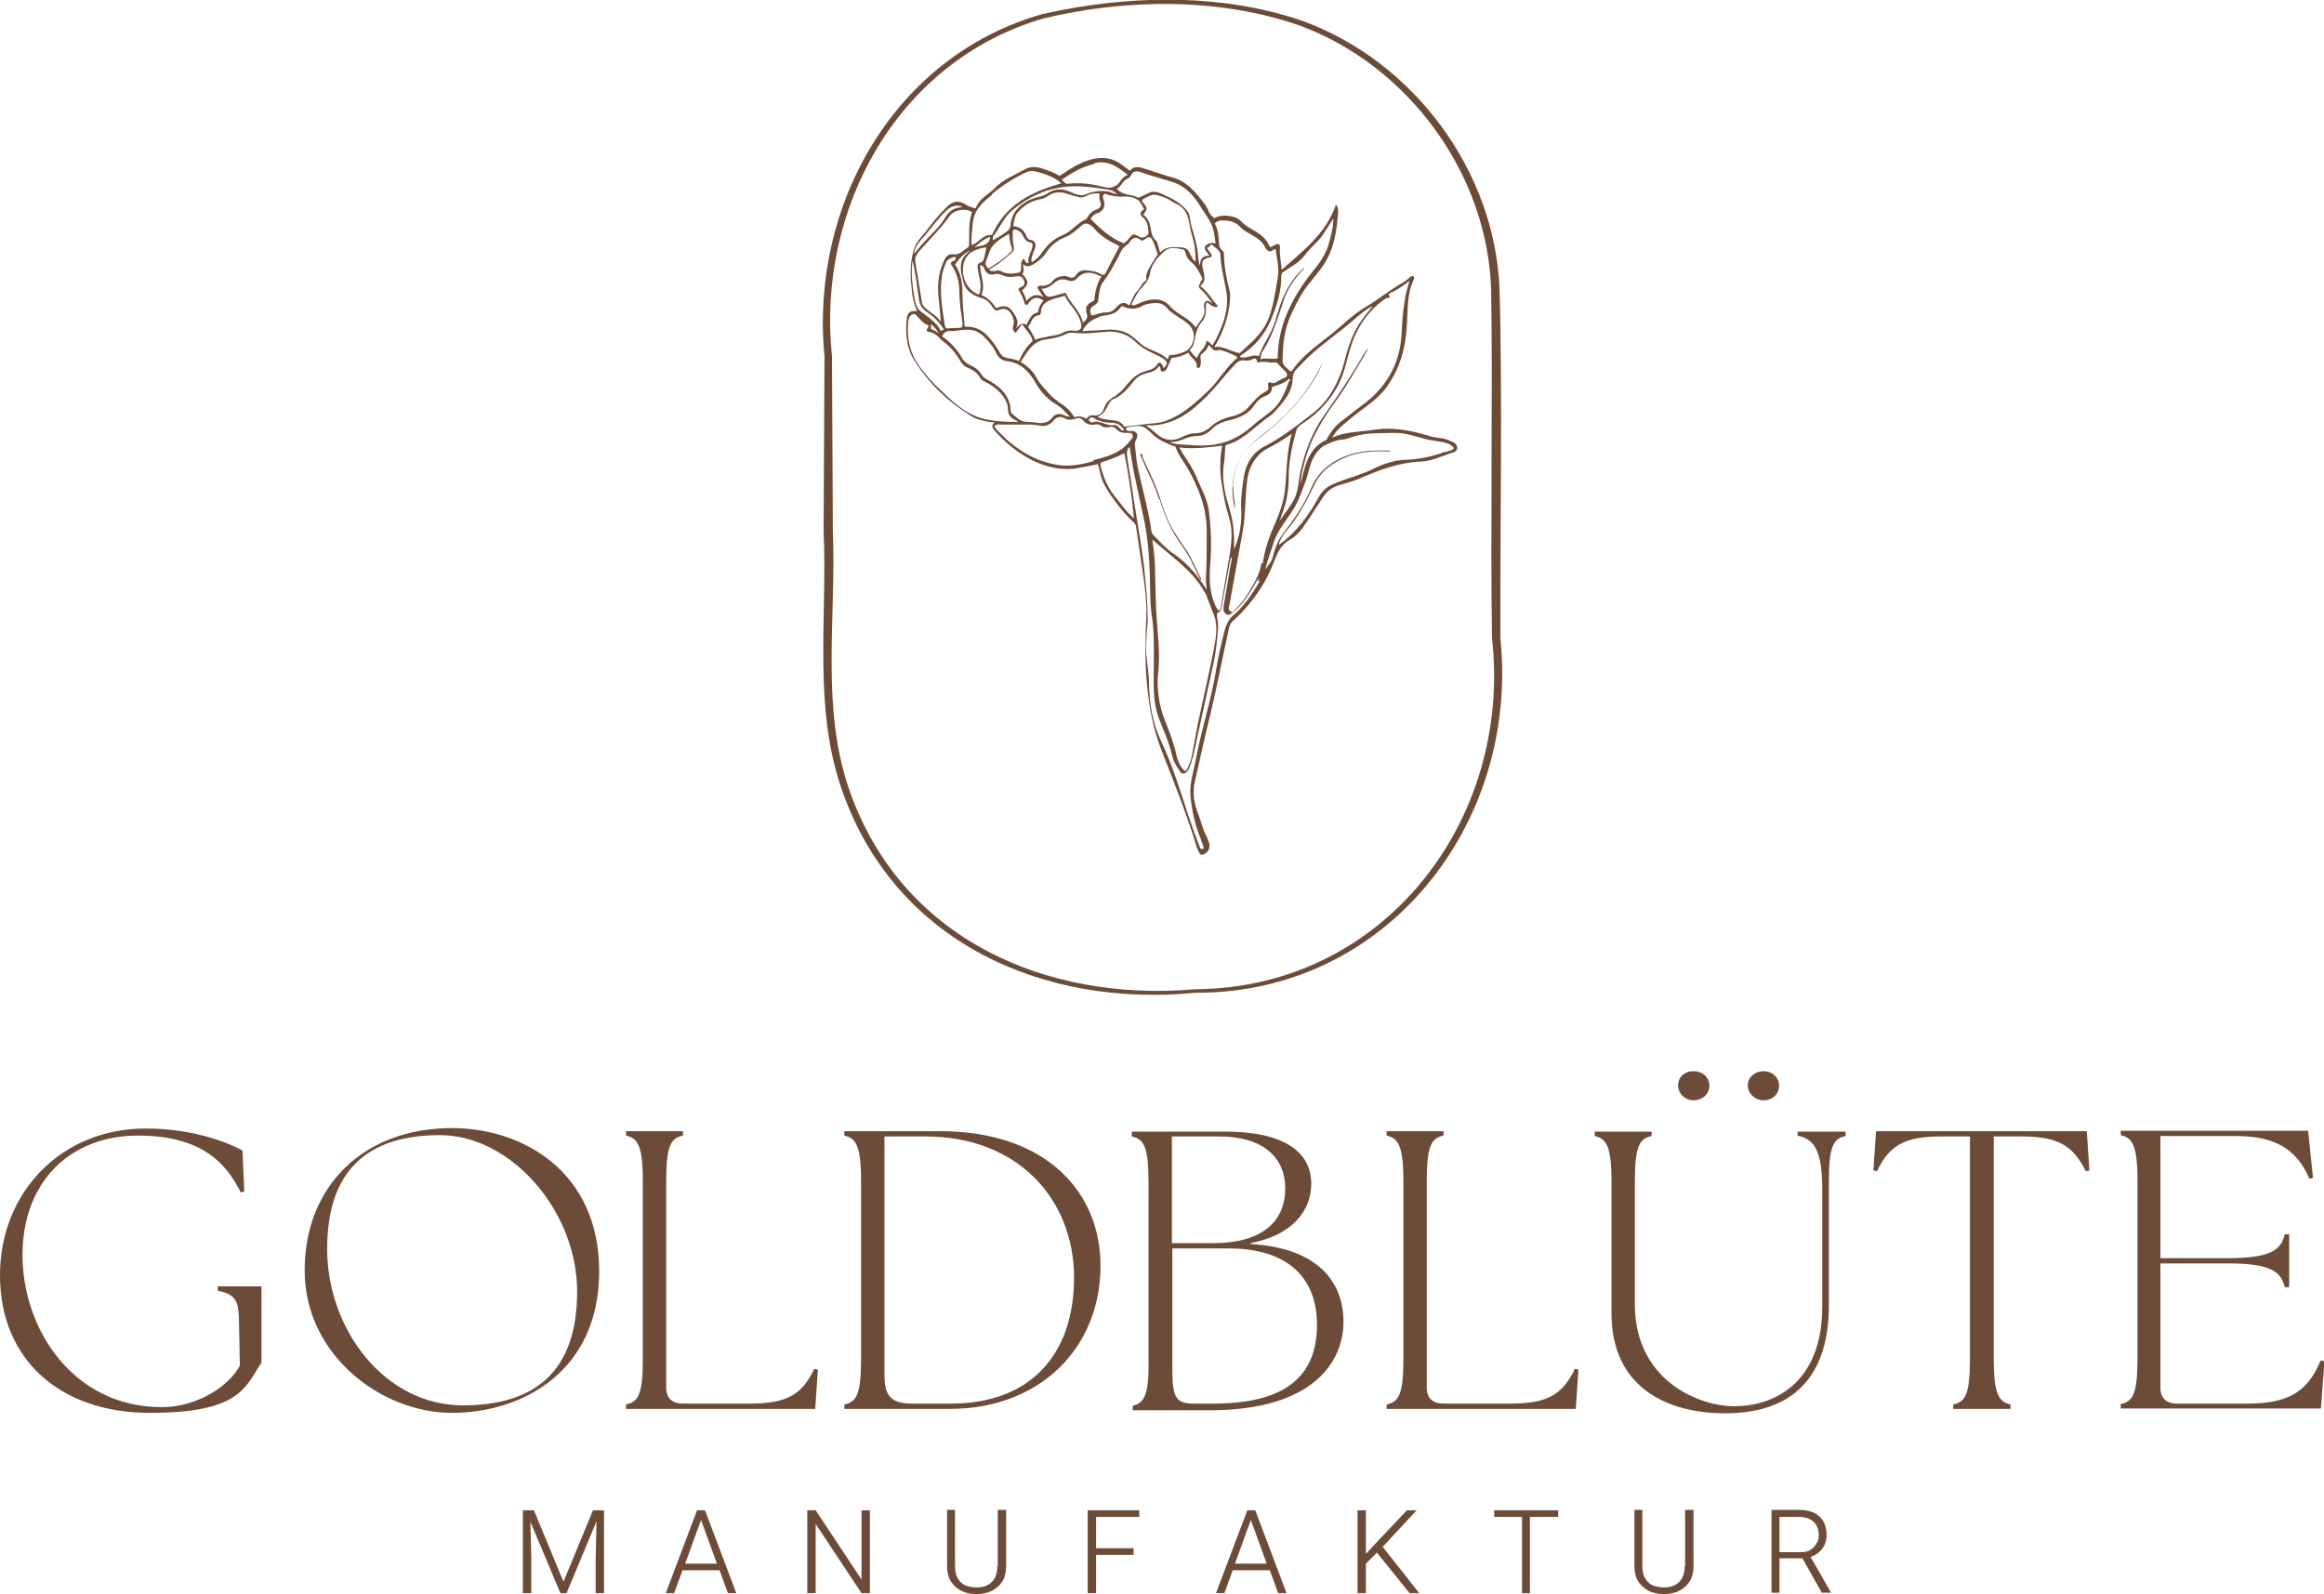 <?xml version="1.0" encoding="UTF-8"?>
<svg xmlns="http://www.w3.org/2000/svg" version="1.1" viewBox="0 0 527.1 361.6">
  <defs>
    <style>
      .cls-1 {
        fill: #6c4c38;
      }
    </style>
  </defs>
  <!-- Generator: Adobe Illustrator 28.7.1, SVG Export Plug-In . SVG Version: 1.2.0 Build 142)  -->
  <g>
    <g id="Layer_1">
      <g id="Layer_1-2" data-name="Layer_1">
        <g>
          <g>
            <g>
              <polygon class="cls-1" points="135.3 342.6 134.5 342.6 127.8 358.8 121.1 342.6 120.3 342.6 119.2 342.6 118.6 342.6 118.6 361.4 120.5 361.4 120.5 353.4 120.3 345.2 127.1 361.4 128.5 361.4 135.3 345.1 135.1 353.4 135.1 361.4 137 361.4 137 342.6 136.4 342.6 135.3 342.6"/>
              <path class="cls-1" d="M159.4,342.6h-1.3l-7.1,18.8h1.9l1.9-5.2h8.4l1.9,5.2h1.9l-7.1-18.8h-.4,0ZM155.4,354.7l3.6-9.9,3.6,9.9h-7.2,0Z"/>
              <polygon class="cls-1" points="195.4 358.3 185 342.6 183.1 342.6 183.1 361.4 185 361.4 185 345.7 195.4 361.4 197.3 361.4 197.3 342.6 195.4 342.6 195.4 358.3"/>
              <path class="cls-1" d="M226.2,355.3c0,1.1-.2,2-.6,2.7s-1,1.3-1.7,1.6c-.7.4-1.6.5-2.5.5s-1.8-.2-2.5-.5-1.3-.9-1.7-1.6-.6-1.6-.6-2.7v-12.8h-1.8v12.8c0,1.4.3,2.6.9,3.5s1.4,1.6,2.4,2.1,2.1.7,3.4.7,2.3-.2,3.4-.7c1-.5,1.8-1.2,2.4-2.1s.9-2.1.9-3.5v-12.8h-1.9v12.8h0,0Z"/>
              <polygon class="cls-1" points="248 342.6 246.7 342.6 246.7 361.4 248.6 361.4 248.6 352.7 257.1 352.7 257.1 351.2 248.6 351.2 248.6 344.1 258.4 344.1 258.4 342.6 248.6 342.6 248 342.6"/>
              <path class="cls-1" d="M284.2,342.6h-1.3l-7.1,18.8h1.9l1.9-5.2h8.4l1.9,5.2h1.9l-7.1-18.8h-.4,0ZM280.1,354.7l3.6-9.9,3.6,9.9h-7.2,0Z"/>
              <polygon class="cls-1" points="321.3 342.6 319.1 342.6 312.2 349.9 309.8 352.5 309.8 342.6 307.9 342.6 307.9 361.4 309.8 361.4 309.8 354.7 312.3 352.2 319.7 361.4 321.9 361.4 313.6 350.9 321.3 342.6"/>
              <polygon class="cls-1" points="345.2 342.6 338.9 342.6 338.9 344.1 345.2 344.1 345.2 361.4 347 361.4 347 344.1 353.4 344.1 353.4 342.6 347 342.6 345.2 342.6"/>
              <path class="cls-1" d="M382.1,355.3c0,1.1-.2,2-.6,2.7-.4.7-1,1.3-1.7,1.6-.7.4-1.6.5-2.5.5s-1.8-.2-2.5-.5-1.3-.9-1.7-1.6-.6-1.6-.6-2.7v-12.8h-1.8v12.8c0,1.4.3,2.6.9,3.5.6.9,1.4,1.6,2.4,2.1s2.1.7,3.4.7,2.3-.2,3.4-.7c1-.5,1.8-1.2,2.4-2.1s.9-2.1.9-3.5v-12.8h-1.9v12.8h0Z"/>
              <path class="cls-1" d="M410.6,353.2c.6-.2,1.2-.5,1.7-.9.7-.5,1.2-1.1,1.5-1.8s.5-1.5.5-2.4-.3-2.2-.8-3.1c-.5-.8-1.3-1.5-2.2-1.9-1-.4-2.1-.6-3.4-.6h-6.1v18.8h1.8v-7.8h5.2l4.4,7.8h2v-.2l-4.6-8h0ZM403.6,352.1v-8h4.3c1.5,0,2.7.4,3.4,1.1.8.7,1.2,1.7,1.2,3s-.2,1.3-.5,1.9c-.3.6-.8,1.1-1.4,1.5s-1.4.5-2.4.5h-4.6,0Z"/>
            </g>
            <g>
              <path class="cls-1" d="M49.4,292.8c4.2.8,4.7,2.6,4.8,6.6l.2,10.4c-2.4,4.5-9.5,9.4-17.7,9.4-20.1,0-31.7-17.7-31.6-34.8.2-16.9,11.3-26.8,26.2-26.8s20.2,6.7,23.3,12.9l.8-.2-.4-9.3c-2.4-1.4-10.6-5-21.8-5C14.1,255.9,0,270.3,0,289.3s13.5,31.2,34,31.2,21.6-5.8,25.3-11.4v-17.3h-9.9v1h0Z"/>
              <path class="cls-1" d="M102.5,255.9c-20.1,0-33.4,13.2-33.4,32.3s17.3,32.3,33.4,32.3,33.4-9.5,33.4-32.1-17.3-32.5-33.4-32.5h0ZM105,318.8c-17.8,0-30.8-17.3-30.8-35.5s9.6-25.8,25.6-25.8,31.1,17.1,31.1,35.5-9.9,25.8-25.9,25.8h0Z"/>
              <path class="cls-1" d="M170.1,318.4h-15.2c-2.5,0-3.8-1.3-3.8-3.6v-46.8c0-8.3,1.1-9.8,3.8-10.4v-1h-12.9v1c2.6.6,3.8,2.2,3.8,10.4v40.2c0,8.3-1.1,9.8-3.8,10.4v1h42.9l.6-8.9-.8-.2c-2.8,5.8-6.1,7.9-14.6,7.9h0Z"/>
              <path class="cls-1" d="M213.1,256.6h-21.6v1c2.6.6,3.8,2.2,3.8,10.4v40.2c0,8.3-1.1,9.8-3.8,10.4v1h23.9c20.8,0,34.3-14.2,34.2-32.6,0-16.1-11.8-30.4-36.5-30.4h0ZM215.7,318.4h-8.9c-5.2,0-6.2-2.3-6.2-6.6v-54h9.3c21.2,0,33.7,14.5,33.7,32s-9.9,28.6-27.9,28.6h0Z"/>
              <path class="cls-1" d="M283.6,282c9.6-1.8,13.8-7.4,13.8-13.5,0-7.3-6.4-11.9-19.9-11.8h-20.8v1.1c2.7.6,3.8,2.2,3.8,10.4v40.2c.1,8.3-1,9.8-3.6,10.5v1h18c22.6-.1,30-10.8,29.8-20.4-.1-8.6-5.7-16.4-21-17.3h0ZM265.7,257.8h10.8c9.9,0,15,4.7,15,11.8,0,6.8-4.4,12.4-16.4,12.4h-9.3s0-24.2,0-24.2h0ZM275.6,318.4h-4.8c-4.1,0-4.9-1.3-4.9-7.8v-27.4c0,0,12.7,0,12.7,0,14.3,0,20.1,7.4,20.1,17.3,0,10.4-5.6,17.8-23.1,17.9h0Z"/>
              <path class="cls-1" d="M342.6,318.4h-15.2c-2.5,0-3.8-1.3-3.8-3.6v-46.8c0-8.3,1.1-9.8,3.8-10.4v-1h-12.9v1c2.6.6,3.8,2.2,3.8,10.4v40.2c0,8.3-1.1,9.8-3.8,10.4v1h42.9l.6-8.9-.8-.2c-2.8,5.8-6.1,7.9-14.6,7.9h0Z"/>
              <path class="cls-1" d="M384.1,249.6c2,0,3.6-1.4,3.6-3.3s-1.5-3.3-3.6-3.3-3.5,1.4-3.5,3.2,1.5,3.4,3.5,3.4Z"/>
              <path class="cls-1" d="M400,249.6c2,0,3.5-1.4,3.5-3.3s-1.5-3.3-3.5-3.3-3.6,1.4-3.6,3.2,1.6,3.4,3.6,3.4Z"/>
              <path class="cls-1" d="M407.6,257.6c3.5.7,5.7,2.7,5.7,12.1v26.7c0,17.9-11.6,22.6-19.9,22.6s-22.6-6-22.6-23.1v-27.8c0-8.3,1.1-9.8,3.8-10.4v-1h-12.9v1c2.6.6,3.8,2.2,3.8,10.4v29.8c0,16.7,12.4,22.7,25.8,22.7s23.5-6.4,23.5-24.5v-28c0-8.3,1.1-9.8,3.8-10.4v-1h-10.9v1h0Z"/>
              <path class="cls-1" d="M425.5,256.6l-.6,8.9.8.2c2.8-5.8,6.1-7.9,14.6-7.9h6.5v50.4c0,8.3-1.1,9.8-3.8,10.4v1h13v-1c-2.6-.6-3.8-2.2-3.8-10.4v-50.4h6.3c8.5,0,11.7,2.2,14.6,7.9l.8-.2-.6-8.9h-48,0Z"/>
              <path class="cls-1" d="M526.3,308.7c-3.1,7.6-8.1,9.7-16.7,9.7h-15.8c-2.5,0-3.8-1.3-3.8-3.6v-28.2h15.5c9.9,0,11.9,2.1,12.7,5.4h1v-12h-1c-.8,3.3-2.8,5.4-12.7,5.4h-15.5v-27.7h17.1c8.5,0,13.7,2.7,16.7,9.7l.8-.2-1.1-10.7h-42.5v1c2.6.6,3.8,2.2,3.8,10.4v40.2c0,8.3-1.1,9.8-3.8,10.4v1h45.4l.8-10.7-.8-.2h0Z"/>
            </g>
          </g>
          <g>
            <path class="cls-1" d="M329.5,100.3c-.2-.1-.4-.2-.6-.3-1.4-.7-2.9-.6-4.4-1-4.2-1.3-8.4-2.2-12.9-1.5-3.2.5-6.5.4-9.5,1.8,1.2-2.1,3.1-3.4,4.9-4.9,2.6-2.1,5.5-3.8,7.5-6.6,3.1-4.3,4.3-9,4.6-14.1.2-3.5,0-7.1,1.6-10.4.1-.3,0-.5-.1-.6-.2-.2-.4,0-.6,0-.6.5-1.1,1-1.8,1.4-2.9,1.6-5.5,3.8-8.4,5.5-3.1,1.8-5.7,4.6-8.6,6.8-2.9,2.3-6,4.5-8.1,7.6-.1.2-.3.3-.5.2-.7-.7-1.7-1.3-1.7-2.3,0-3.7.4-7.3,2-10.7,1.1-2.3,2.2-4.6,3.8-6.6,1.2-1.5,2.4-2.9,3.5-4.5,2.4-3.6,3-7.8,3.3-12,0-.5,0-1.1-.5-1.7-2.2,6.5-7.3,10.4-12.3,14.8-.2-2-.5-3.5-.4-5.1,0-.7-.3-.8-.8-.7-.5.2-.9.5-1.4.7-.1-.2-.2-.3-.3-.5-.6-1.3-1.6-2.2-2.7-2.9-1.3-.8-2.6-1.4-3.6-2.5-.4-.4-.9-.7-1.4-.9-1.6-.5-3.2-.6-4.7.2-.5-.4-1-.9-1.2-1.4-.5-1.4-1.4-2.4-2.3-3.5-1.5-1.8-3.2-3.5-5.5-4.2-2.3-.6-4.4-1.4-6.7-2.1-1.2-.4-2.4-.8-3.4.4-.2-.1-.4-.2-.5-.3-.8-.6-1.6-1.3-2.6-1.8-2.9-1.4-5.7-.7-8.4.6-1.6.7-3,1.8-4.5,2.7-1.2-.8-2.6-1.2-4-1.7-1.3-.4-2.6-.5-3.8.2-2.4,1.3-5,2.3-7,4.4-1.4,1.4-3.3,2.2-4.1,4.2,0,.2-.3.3-.5.2-.6-.2-1.2-.4-1.7-.7-1.7-1.1-3-1-4.4.4-1.8,1.7-3.3,3.6-4.8,5.6-1,1.2-2.1,2.3-2.6,3.8-1.2,3.4-.9,6.9-.5,10.4.2,1.3.5,2.6,1.1,3.9-1.3-.2-2.1.2-2.3,1.4-.4,3.4-.2,6.8,1.7,9.8,3.2,5.1,7.5,9.2,12.6,12.4.9.6,1.8,1,2.9,1.2.8.2,1.7.4,2.7.4-.9.7-.5,1.3,0,1.9,2.5,2.8,5.3,5.1,8.7,6.8,3,1.4,6.1,2.2,9.4,1.8,1.8-.3,3.5-.6,5.3-1,0,.2.1.4.2.6.3,1.4.6,2.8,1.3,4.1,1.8,3.2,4.1,6.1,6.7,8.6.3.3.5.6.5,1.1.5,3.6,1.1,7.3,1.6,10.9.4,2.9.8,5.9.7,8.9-.2,5.4-.4,10.9.2,16.3.5,4.9,1.4,9.7,3.2,14.3,2.6,6.6,5.2,13.2,7.4,20,.4,1.3.7,2.7,1.5,3.8,1.5,0,2.4-1.4,1.9-2.8-.3-.9-.7-1.7-1.1-2.5-.6-1.6-1-3.2-1.6-4.7-.8-2.2-1-4.4-.5-6.6,1.2-5.2,2.3-10.4,3.6-15.6,1.5-6.3,2.7-12.6,4.1-19,.1-.7.4-1.4,1-1.9,2.8-2.5,5.1-5.4,7-8.6,1.2-2,2-4.2,2.9-6.3.6-1.4,1.4-2.5,2.7-3.3,1.3-.7,2.3-1.7,3.2-2.9,1.5-2.2,2.9-4.3,4.3-6.5.9-1.5,2.1-2.6,3.8-3.1,1.5-.5,3-.8,4.4-1.4,4.6-2,9.2-3.8,14.4-4,2.3-.1,4.5-1.2,6.7-1.9.6-.2,1.3-.3,1.4-1.1.1-.8-.5-1.1-1-1.5h0s0,0,0,0ZM314.8,67.7c.4-.2.5-.5.1-1,1.7-.8,3.2-1.7,4.8-3-.5,1.6-.9,3-1.1,4.5-.4,2.5-.6,4.9-.7,7.4-.3,6.4-3,11.6-8,15.6-2.1,1.6-4.2,3.2-6.2,4.8-1.1.9-1.9,2.1-2.6,3.3-.1.2-.2.5-.5.6-2.9,1.4-4.1,4-4.9,7-.2,1-.5,2-.8,3,.2-1.7.5-3.4,1-5.1,1.3-5.3,4.2-9.9,7.4-14.3,2.5-3.5,4.6-7.3,6.8-11,0,0,0-.1.1-.5-.4.7-.7,1.1-1,1.5-2.7,4.8-5.8,9.3-9,13.9-2.7,3.9-4.3,8.2-5.3,12.8-.4,1.9-.4,3.9-1.2,5.7-.9,1.9-2.3,3.5-3.5,5.3.3-.8.6-1.7.9-2.5.9-2.5,1.2-5.1,1.2-7.8,0-3.5.8-6.8,1.7-10.2.3-1,1.2-1.5,2-2,3.2-2.2,5.8-5,7.6-8.5,1.3-2.5,1.8-5.3,2.6-8,1.5-4.9,4.1-8.9,8.4-11.7,0,0,0,0,0,0ZM293.3,85.3c0-1,.9-1.7,1.5-2.3,3.4-3.8,7.7-6.6,11.6-9.9,1.4-1.2,2.8-2.5,4.4-3.4.1,0,.3-.1.6-.3-.9,1.1-1.7,2-2.4,3-1.9,2.6-3,5.5-3.8,8.6-1,4.1-2.6,7.9-5.5,11-1.4,1.5-3.1,2.6-4.6,3.8-2.6,2-5.3,3.9-8.2,5.4-2.9,1.5-4.3,4-4.8,7-.3,2.2-.7,4.5-.6,6.8.2,3.3-.2,6.5-1.6,9.6,0-.8,0-1.4,0-2,0-.7,0-1.3-.1-2-.1-2.6-.9-5-1.6-7.5-.7-2.6-1-5.3-.6-8,.2-1.2.2-2.4.3-3.6,0-.3,0-.5.3-.6,3.4-.9,5.7-3.4,8.3-5.4.8-.7,1.8-1.2,2.5-2,2.1-2.3,4.3-4.6,4.2-8.1h0ZM262.4,141c-.3-3.5-.3-7-.4-10.5,0-2.6-.2-5.2-.6-7.8,0,0,0-.2,0-.3,4.1,3.8,9,6.8,11.8,11.9.1.2.3.4.4.7.6,1.5,1.1,3,1.7,4.4,1,2.6.5,5.3,0,7.9-1.1,5.6-2.4,11.2-3.6,16.8-.5,2.5-.9,5-1.4,7.5-.2,1-.6,1.9-1,2.8-.1.3-.3.4-.6.5-1-.9-1.5-2.1-1.8-3.3-.6-2.8-1.6-5.5-2.7-8.2-1.4-3.6-1.9-7.3-1.5-11.1.4-3.7,0-7.4-.3-11.2h0ZM256.5,97.8c-.2,0-.5,0-.7-.1-.2,0-.4,0-.4-.4,0-.2.2-.4.4-.4,1-.1,2-.4,3-.2.9.1,1.6.9,2.3,1.5,1.4,1.5,3.3,2.3,5.1,3,.2,0,.5.1.5.4.6,1.7,1.8,3.1,2.7,4.7,2.5,4.4,4.3,9,4.3,14.2,0,3.7,0,7.3-.2,10.9,0,.7.1,1.4.2,2.4-1.3-2-2.5-3.7-4-5.2-1.1-1.1-2.2-2.1-3.4-2.9-1.8-1.2-3.2-2.8-4.7-4.3-.5-.5-.5-1.3-.6-1.9-.7-4.7-2.1-9.2-3-13.8-.3-1.6-.4-3.2-.6-4.8,0-.3,0-.6.2-1,.7-1.2.4-1.9-.9-2.2h0ZM274.5,57.3c-.2-.3-.5-.6-.8-1.1.7,0,.8-1,1.3-.6.7.7,1.8,1.2,1.8,2.2.1,2.9.9,5.7,1.4,8.6.4,3-.3,6-1.6,8.8-.5,1.1-.9,2.1-1.6,3.1-.5-.2-.6-.9-1.4-.9-.1,1.6-1.7,2.3-2.1,3.8-.8-.4-1.1-1.2-1.7-1.8,1.3-1,1-2.6,1.5-3.9.3-.9.6-1.7,1.2-2.4.9-1,1.1-2.2,1-3.5,0-.3,0-.7.3-1,.6.4,1.1,1,2.1,1.1,0,0,.1-.1.3-.3-1.4-1.5-2.2-3.3-4-4.5,1.5-1.2.9-2.6.6-4-.4-1.8,0-2.2,1.9-2.6.3-.5,0-.7-.3-1.1h0ZM229.6,70.6c-.9-1.4-2.2-1.3-3.7-.7-.8-1.3-1.8-2.3-3.3-3,1-2.3-.3-4.4-.3-6.7.7,0,.9.5,1,.9.5,1,1.2,1.4,2.3,1.1.6-.2,1.1,0,1.7.2,1,.5,2,.5,3.1.3.9-.2,1.6.1,1.9,1.1.3.9-.4,1.2-.9,1.4-.3.2-.5.4-.3.7.6.9,1,1.9,1.3,2.9,0,.2.2.3.6.4.8-1.4,1.9-2.3,3.7-1-.7.7-1.1,1.5-1.2,2.4,0,.1-.1.3-.2.3-1.4.3-1.8,1.5-2.4,2.6,0,0,0,.1-.1.2-.6-.5-1.4-.3-2.4.8.9-1.5,0-2.7-.7-3.8h0,0ZM230,56c-.4-1.1-.3-2.3-.3-3.4,0-.5.3-.6.8-.5.8.3,1.3.8,1.6,1.5s.8,1.3,1.6,1.4c.4,0,.5.3.5.7-.1,1.4-1.3,2.5-.9,4-.8,0-.7-.6-1.1-1-1.1.8-.2,2.2-.9,3.1-1.4.3-2.9.5-4.3-.3-.6-.3-1.2,0-1.8,0-.3,0-.5,0-.8-.2.1-.4.5-.5.8-.7,1.6-.9,2.9-2.1,4.3-3.3.4-.4.6-.9.4-1.5h0,0ZM249.7,46c.1.7-.3,1.3-.9,1.5-1,.3-1.7,1-2.2,1.8,0,.1-.1.3-.3.4-2,.9-3.3,2.9-5.4,3.7-2,.8-3.5,2.3-4.7,4.1-.6.8-1.3,1.5-2.2,2-.2-.6,0-1.1.1-1.5.2-.6.5-1.2.7-1.8.2-.9,0-1.6-1.1-1.8-.4,0-.6-.3-.8-.6-.5-1.4-1.4-2.4-3.1-2.5.2-1.2.3-2.2,1-3.1,1.4-1.6,3-2.6,5.1-3,.7-.1,1.3-.4,1.9-.8,1.4-1,2.9-.9,4.4-.4.8.3,1.6.5,2.4.7.7.2,1.3,0,1.9-.3.9-.5,1.9-.6,2.9-.5-.2.8,0,1.4.2,2.1h0ZM260,63.2c0,.1,0,.4-.1.4-1,.7-1.3,1.8-2.1,2.6-.8.8-1,2-1.7,3.1-1.6-1.4-2.4,0-3.4.9-.6.6-1.4.7-2.2.7-1,0-2,.5-2.9.7-.6-1.2-.4-1.8.7-2.4.5-.3.8-.7.8-1.3.2-1.4.3-3,1.2-4.1.9-1.2,1.7-2.5,2.4-3.8.3-.6.7-1.2,1-1.8.4-1.1,1-2.1,2.1-2.8,0,0,.1,0,.2-.2.7-1.1,1.5-1.8,2.8-.7.2.2.6,0,.8-.2,1-.8,1.4-.7,1.9.4.5,1,.7,2,1.1,3-.7,1.1-1.5,2.2-2.1,3.4-.4.7-.6,1.4-.5,2.2h0ZM250.9,61.8c-.3.5-.7.7-1.2.4-1.1-.7-2.3-.8-3.5-.9-.8,0-1.5.2-2,.9-.5.8-1.1,1-1.9.6-1-.5-2.8,0-3.5.9-.7.8-1.5,1.2-2.6,1.1-.3,0-.6,0-.8.2-.2.3,0,.6.2.8.3.5.6.9,1.1,1.6-1.6-.9-2.8-.4-3.9.9-.2-1-.6-1.7-1-2.4,1.6-1.4,1.6-2.1.1-3.7.4-.7.3-1.4.1-2.3.8.8,1.6.5,2.3.1,1.2-.7,2.2-1.5,3-2.7,1-1.6,2.5-2.8,4.3-3.5,1.5-.6,2.6-1.7,3.8-2.7.6-.5,1.2-.5,1.8-.1.2.2.5.3.7.5,1.4,1.8,3.3,3,5.4,4,.2.1.4.3.6.4-1.1,2-2.1,4-3.1,6h0ZM233.6,73.6c.4-1,.8-1.9,2-2.1.3,0,.5-.4.5-.7.1-2.1,1.7-2.6,3.2-3.1.7-.2,1.4-.4,2.2-.6,1.1,2.2,3.2,3.8,3.7,6.3.3,1.2-.4,1.8-1.6,1.6-.8-.1-1.6,0-2.4.4-1,.6-2.2.7-3.3.9-1,.3-2.1.3-3.1.8-.4-1-.9-1.9-1.5-2.7-.2-.3.1-.6.2-.9h0ZM242,66.8c-.1-.3-.4-.4-.8-.3-1,.3-1.9.6-2.9.8-1.2.2-1.4-.9-2.1-1.8,1.7,0,2.5-1.1,3.6-1.8.6-.4,1.6-.4,2.4-.1.8.3,1.5.2,2.1-.5,1.1-1.2,2.4-1.5,4-1,.5.2.9.4,1.5.6-1,1.6-1.4,3.4-1.6,5.2,0,.2-.1.4-.4.5-1.4.5-1.7,1.6-1.3,2.8.3,1-.2,1.4-.9,2-.5-2.6-2.7-4.2-3.8-6.5h0ZM249.2,71.9c.7-.3,1.5-.3,2.3-.5,1-.2,2-.7,2.6-1.6.2-.4.5-.4.8-.2,1.4.6,2.8.6,4.2-.2.6-.4,1.4-.5,2.2-.6,1.3-.2,2.5,0,3.4,1.1,1.4,1.6,3.4,2.3,4.9,3.7,2,1.8,1.3,5.4-1.2,6.3-.9.3-1.8.7-2.8.6-.6,0-.5.7-.8,1-1.6-1.7-4-1.9-5.8-3.3-1.1-.9-2-1.9-3.3-2.6-2-1-4.1-.9-6.2-.7-1.3.1-2.6.1-4,.2.9-1.8,2.3-2.7,3.9-3.2h0ZM272.3,64.2c-.5.5-.5,1,0,1.4,1.1.9,1.8,2.1,2.7,3.2h-.1c-.4-.3-.8-.7-1.3-.5-.5.3-.6.9-.5,1.4.5,2-1,3.1-1.9,4.6-1.5-2.2-4.1-2.9-5.7-4.7-1.7-2-3.7-1.9-5.9-1.3-.6.2-1.2.5-1.9.8-.3.1-.6.3-1.1,0,.5-.9.8-1.7,1.4-2.6.9-1.5,2.5-2.4,2.8-4.4.3-2.1,1.8-3.8,3.4-5.2,1.2-1,2.7-.6,4.1-.3.3,0,.5.4.6.8.2,1,.9,1.8,1.7,2.4.9.9,1.4,2,2,3.1.2.4,0,.8-.4,1.1h0ZM270,57.9c-.5-1.4-.9-1.7-2.4-1.8-1.6-.1-3.2-.2-4.5,1.2-.2-.7-.3-1.2-.5-1.8-.1-.4-.2-.8-.5-1-.7-.7-1-1.6-1.1-2.6-.2-1.3-.6-2.4-1.7-3.2,1-1.4,1-1.4,0-2.7-.5-.5-.3-.7.3-1,1-.5,1.8-1.1,3-.7,1,.3,2,.6,2.9,1.2.5.3.9.6,1.4.8,2,.9,2.6,2.7,2.9,4.6.2,1.2.5,2.3.8,3.4.5,1.6.5,3.3.6,5-.7-.3-.9-.9-1.1-1.5h0,0ZM259.4,47.3c.1.2,0,.3-.2.4-.8.5-.6,1.1,0,1.6,1.1.9,1.2,2.2,1.3,3.5,0,.7-1.3,1.3-1.9,1-1.6-.9-1.6-.9-2.7.5-.3.4-.8.7-1,.9-3.1-1.2-5.3-3.3-7.5-5.5.2-.6.7-1.1,1.4-1.3,1.5-.5,2-1.6,1.5-3.1-.1-.3-.3-.7,0-1.1.3-.4.7-.2,1,0,1.3.3,2.5.5,3.8.4,1-.1,2.1.2,2.9.7.7.4,1,1.4,1.5,2.1h0ZM252,43.6c-2-.5-4-.3-5.8.5-.7.3-1.3.2-2,0-.4-.1-.7-.3-1.1-.4-1.8-.9-3.6-1.1-5.4.1-1.3.9-2.9.9-4.3,1.6-2.3,1.2-4,2.9-4.2,5.7,0,.9-.8,1.4-1.4,1.8-.8.6-1.7,1.1-2.6,1.6-.1-.3,0-.6,0-.8,1.6-2,2.5-4.5,4.5-6.1,3.4-2.8,7.2-4.7,11.7-5.2,3.3-.4,6.5.1,9.8.6.8.1,1.5.4,2.2,1-.4,0-.9-.2-1.4-.3h0ZM228.9,53c0,1.1.2,2.2.6,3.2.1.3,0,.5-.1.8-1.5,1.6-3.4,2.8-5.2,3.9-1.3-1-.3-2.1,0-3.1.6-2.5,2.7-3.7,4.8-4.8h0ZM223.1,55.6c-.7.3-1.6.2-2.3.6,1.2-.8,2.2-2,3.8-2.5-.1,1.1-.7,1.6-1.5,1.9h0ZM223.8,56c-.4,1-.3,2.1-.8,3,0,.2-.3.4-.4.5-1.1.2-.9.9-.8,1.7.2,1.6.9,3.1.5,4.7,0,.3,0,.7-.4.9-2.4-1-3.9-3.6-3.4-6.7.5-2.7,2.7-3.7,5.3-4h0ZM218.5,58.4c-1,1.7-.5,3.5-.1,5.2.5,2.3,2.1,3.4,4.2,4,1.2.3,2,1.2,2.6,2.2.4.6.7.8,1.4.5,1.3-.6,2.3,0,2.9,1.2.4.8.6,1.6.3,2.4-.2.6-.1,1.2.6,1.6.2-.4.5-.7.7-1,.2-.3.4-.6.8-.9.7,1.3,2,2.1,2.3,3.8-1.4,1.2-2.3,2.7-3.1,4.5-1-.5-2.1-.5-3.1-.8-.6-.2-.9-.6-1.2-1-.8-1.5-1.7-2.7-2.8-3.9-1.4-1.5-3.1-2.2-5.2-2.1-.2-2.5-.5-4.9-.5-7.3,0-2.5-.3-4.8-1.7-6.8,1-1.3,1.9-2.5,3.5-3.2-.6.6-1.2.9-1.5,1.5h0ZM216,59.3c-.3.2-.5.5-.2.8,1.3,1.9,1.8,4,1.8,6.3,0,2.3.4,4.6.7,6.9.1.9-.2,1.1-1,1.1-.7,0-1.5,0-2.2.1-.5.1-.7-.3-.8-.6-.6-3.9-1.3-7.8-.6-11.7.2-.9.5-1.7.8-2.5.3-.9,1.1-1.1,1.8-1.4.2,0,.4,0,.5.2,0,.5-.4.6-.8.8h0s0,0,0,0ZM215.7,75.1c1.4,0,2.7-.4,4-.3,1.4,0,2.6.7,3.6,1.7,1.1,1.1,2.1,2.3,2.7,3.7.5,1,1.3,1.6,2.3,1.7,3.4.4,5.3,2.6,6.8,5.3,1.1,1.9,2.6,3.4,4.4,4.5,1.2.7,2.1,1.7,3.2,2.9-.7-.2-1.2-.3-1.6-.5-1-.4-1.9-.1-2.4.6-.9,1.2-2.1,1.4-3.4,1.2-.8-.1-1.6-.2-2.4-.2-1.5,0-2.4-1.1-3.4-1.9-.4-.3-.3-1.2-.4-1.9-.7-2.9-2.8-4.5-5.2-5.8-.5-.3-.9-.5-1.2-1-.6-1.1-1.6-1.8-2.7-2.3-.7-.3-1.3-.8-1.7-1.4-1.1-2-2.6-3.7-4.6-5.1.3-1,1.2-1.3,2-1.2h0s0,0,0,0ZM239.8,90.9c-.9-.5-1.6-1.3-2.3-2.1-.9-1-1.8-1.9-2.4-3.1-.8-1.5-2-2.6-3.6-3.6,1.5-2.2,2.6-4.7,5.7-5.1,1.7-.2,3.3-.6,4.8-1.3.5-.3,1.1-.2,1.7-.2,2.2.3,4.5,0,6.7-.2,2.7-.3,5.1.3,7.1,2.2,1.5,1.5,3.4,2.4,5.4,3.3.4.2.7.4,1,.6,1,.7,1,1.2,0,2.1-.1-.3-.2-.6-.4-.9-.3-.4-.7-.5-1,0-.6,1.1-1.7,1.3-2.7,1.6-1.9.5-3.2,1.8-4.4,3.3-.8,1-1.7,1.9-2.9,2.6-1,.6-1.7,1.4-2.1,2.5-.4,1.3-1.3,1.8-2.6,1.6-.7-.1-1,.5-1.5.8-.7-.5-1.5-.7-2.4-.4-.2,0-.3,0-.4-.2-.9-1.5-2.2-2.5-3.6-3.3h0ZM248.2,94.9c1.2.7,2.5,1,3.9,1,1.2,0,2.2.5,2.9,1.7-.4.1-.7,0-.9-.3-.4-.4-.9-1-1.3-.9-1.8.4-3.2-1.2-5-.6-.4.1-.6-.2-.9-.5.3-.6.6-.8,1.3-.4h0ZM254.9,96.6c-1.4-2-4-.8-6-2.1,1.5-.5,2-1.8,2.6-2.9.2-.4.5-.8.9-1,2.1-.8,3.5-2.6,4.8-4.2.8-1,1.8-1.5,3.1-1.8,1-.2,2-.6,2.6-1.6.1.1.1.2.2.2.2.4,0,1.1.6,1.1.6,0,.9-.6,1.1-1,.3-.7.6-1.4.9-2.1,1.3-.1,2.6-.5,3.9-1.2.4,1.3,2.1,1.7,1.8,3.3.4.3.7.2.8-.2.2-.5.2-1.1.1-1.7-.1-.6,0-1,.5-1.3.6-.5,1.1-1,1.3-1.9.2.3.4.4.6.6.4.6.9.9,1.7.6.5-.2,4.1,1.3,4.3,1.7-2.6,2.1-4.2,5.2-6.6,7.5-2.9,2.7-5.7,5.4-9.5,6.8-1.7.7-3.6.6-5.4.9-1.4.2-2.8.3-4.3.5h0s0,0,0,0ZM275.9,137.9c-1.6-3.2-1.7-6.5-1.4-9.9.3-4,.2-7.9-.3-11.9-.3-2.9-1.8-5.3-2.9-8-.8-2-2.1-3.7-3.2-5.5-.2-.3-.4-.7-.6-1.1,3.3.4,6.5,0,9.7-.4-.2,1.2-.4,2.4-.4,3.6-.2,3.2.5,6.4,1.1,9.5.4,2,1.3,4,1.4,6.1.2,3.5-.7,6.8-1.2,10.2-.4,2.4-.8,4.7-1.2,7.1,0,.3-.1.6-.4.9-.4,0-.4-.4-.5-.6h0ZM292.4,86.4c-.9,2.4-1.8,4.8-3.7,6.5-1.4,1.3-3.1,2.3-4.5,3.6-1.6,1.4-3.3,2.6-5.3,3.4-3.1,1.3-6.4,1.3-9.7,1-1.2-.1-2.5,0-3.9-.6,1.3,0,2.3-.3,3.2-.7,1-.4,1.9-.7,3-.7,1.3,0,2.4-.6,3.3-1.5,1.1-1.2,2.7-1.8,4.2-2.1,2.3-.6,4.2-1.4,5.5-3.4.7-1,1.6-1.8,2.8-2.2.9-.4,1.2-1.1,1.2-1.9,1.4-.5,2.8-.8,3.9-1.9.2.2.2.4.1.6h0ZM291.5,84.2c.6.6.6,1.3-.3,1.6-.6.2-1.1.5-1.6.8-.4.3-.8.4-1.3.2-.5-.2-.8,0-.7.6.2.8,0,1.2-.7,1.5-1.5.8-2.5,2.1-3.6,3.3-1,1.2-2.2,1.8-3.7,2.2-1.8.4-3.6,1.1-5,2.4-1,.9-2.2,1.5-3.6,1.5-1.2,0-2.2.5-3.3,1-1.7.8-3.4.6-4.9-.5-.9-.7-1.7-1.5-2.9-2.3.7,0,1,0,1.3,0,5.2-.2,8.9-3,12.4-6.5,2.2-2.2,4-4.6,6.1-6.9.8-.9,1.5-1.6,2.8-1.3.8.1,1.5-.3,2.1-.5.5.1.4.6.6.9,0,0,.2.1.3,0,1.1-.4,2.3.2,3.5,0,.5-.1.8.2,1,.5.5.5,1,1.1,1.6,1.6h0ZM290.7,62.3c0-.2,0-.4.2-.5.8-.5,1.5-1,2.3-1.5,1.2-.7,2.1-1.6,2.9-2.6,1.2-1.7,3-2.9,4.1-4.7.7-1.1,1.4-2.2,2.2-3.4,0,2.2-.6,4.1-1.1,6-.9,2.9-2.8,5-4.6,7.3-4,5.4-6.8,11.2-6.9,18.1,0,0,0,.2,0,.3-1.3.3-2.6-.2-3.9.2,0-.8.2-1.5.6-2,2.3-3.6,3.4-7.8,4.8-11.8.9-2.5,2.5-4.7,4.3-6.6.1-.1.2-.2.2-.4-1.1,1-2.1,2.1-2.9,3.3-1.6,2.4-2.6,5.1-3.4,7.9-.6,2.4-1.8,4.5-3,6.6-.4.8-.7,1.6-1,2.3-1.4-.6-2.8.7-4.2.2-.1-.3.2-.4.3-.5,3-1.9,5.2-4.6,6.6-7.8,1.4-3.3,2.5-6.7,2.4-10.4h0ZM277.1,50c1.5,0,3,.2,4.1,1.4.8.9,1.9,1.4,2.9,2,1.2.7,2.3,1.5,2.9,2.8.5.9,1.1,1.1,1.9.4,0,0,.1,0,.2-.1,0,0,0,0,.2,0,.3,2.2.9,4.4.5,6.5-.5,2.9-.9,5.9-1.9,8.8-1.1,3.1-3.2,5.1-5.5,7.2-.5.4-.9.8-1.2,1.1-2.1-.3-3.7-1.7-5.8-1.4.7-1,1.1-2,1.6-3,1.2-2.7,1.9-5.5,2-8.4,0-.4,0-.9-.1-1.3-.7-2.6-1.2-5.3-1.3-8,0-.4,0-1-.3-1.1-1-.8-.8-1.9-.9-2.9-.1-1.2-.3-2.3-.9-3.3.5-.5,1.1-.7,1.7-.7,0,0,0,0,0,0ZM256.4,40c.5-1.3,1.4-1.3,2.5-.9,2.4.9,5,1.5,7.4,2.3,2.7,1,4.6,3.1,6,5.5.9,1.4,1.9,2.7,2.6,4.3.5,1.3.6,2.6.8,4-1.3-.4-2.8.5-2.4,1.3.2.5.6.9,1,1.5-1.5,0-2.2.7-2.1,2.3-.5-1-.4-1.9-.5-2.7-.2-2.2-.9-4.3-1.5-6.4-.3-1.1-.2-2.3-.9-3.3-1.4-1.8-3.3-2.8-5.3-3.7-1.1-.5-2.2-1-3.3-.5-.7.3-1.4.7-2.1,1-.1,0-.4.2-.5.1-1.5-.8-3.5-.4-4.8-2,1.1-.5,1.3-1.9,2.5-2.3.2,0,.4-.3.4-.4h0ZM248.2,37c3.1-.7,5.3.8,7.6,2.7-1.2.3-1.6,1.5-2.4,2.2-.8.6-1.6.8-2.6.6-2.8-.7-5.7-1.2-8.7-.8-.6,0-.8-.6-1.3-.9,2.3-1.6,4.6-3,7.4-3.6h0ZM224.9,44.1c2.4-2,5-3.7,7.8-5,.8-.4,1.7-.4,2.6-.1,1.9.5,3.6,1.1,5.2,2.4.1,0,.2.2.2.2-6.8,1.9-12.7,4.9-15.7,11.7-2.1-.2-3,1.8-4.6,2.3-.2-1.6.1-3.1.2-4.7.2-3.1,2.1-4.9,4.4-6.7h0ZM220.5,48c-.9,2.5-.6,5-.7,7.5,0,.3-.1.6-.4.7-.4.3-.8.6-1.2.9-.6.5-1.2.7-2,.6-1.2-.2-1.8.7-2.2,1.7-1.4,3-1.4,6.1-1,9.2.1,1.4.3,2.7.4,4.4-1.1-1.6-2.7-2.2-3.8-3.4-.2-.3-.5-.6-.5-1-.5-3.1-1-6.1-1.5-9.2-.2-1.4.7-2.2,1.5-3.1,2.1-2.4,4.4-4.6,6.2-7.2,1-1.5,3.7-2,5.1-1h0ZM209,54.3c2-2.2,3.6-4.6,5.7-6.6,1-1,2.7-1.4,3.6-.7-.5,0-.9.1-1.3.2-1.1.3-1.9,1-2.5,2-1.5,2.5-3.8,4.4-5.7,6.6-.5.6-1,1.2-1.5,1.8.2-1.4.9-2.4,1.7-3.3h0,0ZM207.4,67.6c-.4-2.6-.8-5.2-.5-7.8,0-.2,0-.3.1-.6.7,2.9,1,5.8,1.4,8.6.2,1.5.9,2.4,2,3.1,1.5,1,2.7,2.3,3.7,3.8-.2.1-.4.2-.7.4-1-2-2.8-3.1-4.5-4.4-1.1-.8-1.3-2.1-1.5-3.2h0ZM210.9,73.4c1,.6,1.6,1.5,2.1,2.3-.5-.5-1.2-.8-1.9-1.1,0-.4.2-.8-.1-1.3h0ZM224.6,95.3c-5.4-.7-8.8-4.5-12.4-7.9-1.7-1.7-3.3-3.6-4.5-5.6-1.6-2.7-2-5.8-1.7-8.9.1-1.3,1.1-2.1,1.8-1.4.9.9,1.6,2,2.8,2.3,0,.6-.5.8-.4,1.2.1.3.4.3.6.3,1,.2,1.7.7,2.4,1.5.5.6,1.3,1,1.9,1.6,1,1,1.9,2.1,2.6,3.3.5.9,1.1,1.5,2,1.8,1.1.5,2,1.1,2.6,2.2.3.6.9.8,1.5,1.1,1.9,1,3.6,2.4,4.5,4.5.2.4.3.9.3,1.4,0,1.3.6,2.1,1.7,2.6.2,0,.4.3.6.4-2.1,0-4.2,0-6.3-.4,0,0,0,0,0,0ZM248.1,104.6c-2.6.7-5.2,1.3-8,.9-4.2-.6-7.9-2.5-11.1-5.2-1-.8-1.9-1.8-2.8-2.7-.3-.3-.5-.6-.7-.9.3-.3.6-.4.9-.4,2.3,0,4.7,0,7,0,1,0,2,.2,2.9.3,1,.1,1.8-.3,2.5-1,.7-1,1.6-1.3,2.7-.7.8.5,1.8.3,2.7,0,.6-.2,1,0,1.4.4.7.9,1.7,1.2,2.8,1,.5-.1,1,0,1.4.3.5.4,1.1.4,1.8.3.7-.2,1.2,0,1.7.5.5.6,1.2.8,1.9.8.3,0,.6,0,.9,0,.4,0,.7.1.8.5s0,.6-.3.9c-2.1,3.1-5.4,4-8.7,4.8h0ZM252.7,112.4c-1.6-2-2.5-4.4-3.1-6.8,0-.3-.1-.6.2-.7,1.8-.6,3.5-1.2,5.2-2.1,1,4.9,1.7,9.8,2.2,14.8-1.8-1.5-3-3.4-4.5-5.2h0ZM285.7,131.9c-1.7,2.8-3.4,5.5-6,7.7-1.2,1-1.8,2.7-2.2,4.4-.6,2.5-1.2,5-1.6,7.5-1.1,7.1-3.4,13.9-4.7,20.9-.5,2.7-1.4,5.2-1.2,8,.3,3.4,1,6.6,2.3,9.8.2.6.4,1.1.6,1.7.1.3.2.6-.2.7-.3.1-.5-.2-.6-.5-.8-2.1-1.6-4.2-2.3-6.3-2-6-3.8-12.1-6.5-17.8-1.9-4.1-2.6-8.3-2.7-12.8,0-2.3-.4-4.5-.6-6.7-.2-2.7.2-5.2.3-7.9,0-2.9-.2-5.9-.5-8.8-.6-7.2-2.1-14.3-3.1-21.5-.3-2.4-.9-4.9-1.1-7.3,0-.6,0-1.2.6-1.6.3,1.8.6,3.6.9,5.4.8,3.9,1.7,7.8,2.5,11.7.8,4.1,1.1,8.2,1.2,12.4.1,2.8,0,5.7.4,8.5.6,3.6.5,7.2.5,10.7s-.3,7.5.6,11.1c.6,2.4,1.8,4.6,2.6,7,.4,1.2.8,2.5,1.1,3.7.3,1.2,1.1,2.2,1.7,3.2.5.8,1.5.3,2-.8.8-1.9,1.2-3.9,1.6-5.9,1.3-6,2.6-11.9,3.9-17.8.6-2.8.9-5.6,1.1-8.4,0-.8-.2-1.7-.3-2.5,0-.3,0-.6.2-.7.7-.3.8-.9.9-1.5.6-3.5,1.3-6.9,1.9-10.4,0-.2,0-.5.4-.7-.1.8-.2,1.6-.4,2.3-.5,3-1,6-1.5,9-.1.6,0,1.2.6,1.6.6.4,1,0,1.5-.4,2.5-1.9,4-4.6,5.5-7.2.1-.2.3-.4.5-.6,0,.2-.1.4-.3.6h0s0,0,0,0ZM286.1,127.8c-.3,1.8-1,3.4-1.9,4.9-1,1.8-2.1,3.6-3.6,5.1s-1,1.1-1.6.8-.2-1.1-.1-1.7c1-5.6,2-11.1,3-16.6.6-3.6.5-7.2.9-10.7.2-2.6,1.1-4.8,2.9-6.6.8-.8,1.8-1.3,2.8-1.8,1.5-.8,2.9-1.7,4.5-2.8-1.3,4.4-1.1,8.8-1.6,13.1-.4,3-1.5,5.7-2.7,8.4-1.1,2.5-1.9,5.2-2.3,7.9h0ZM327.7,102.5c-2.9,1.1-5.9,1.7-9,1.8-2.5.1-4.9.9-7.1,2-3,1.5-6.2,2.2-9.2,3.5-1.4.6-2.5,1.5-3.3,3-2.3,4.1-5,7.9-8.9,10.7,0,0-.1,0-.2,0,.4-1.1.9-2.1,1.7-3,2.7-3.1,4.6-6.8,6.4-10.5,1.6-3.4,4.5-5.3,7.9-6.6,2.9-1,5.9-1.1,8.9-1h.4c0,0,0-.2,0-.2h-2.9c-3.4,0-6.6.7-9.6,2.4-2.5,1.5-4.3,3.5-5.4,6.1-1.6,3.8-3.8,7-6.3,10.2-1.3,1.7-2,3.7-2.5,5.7-.3,1-1.1,1.7-1.6,2.6.4-2,1.2-3.9,1.8-5.9,1-3.2,3.3-5.6,4.9-8.4,1-1.7,1.6-3.6,2.3-5.4.8-2.1,1-4.3,2.2-6.2.6-.9,1.2-1.7,2.1-2.2,1.3-.6,2.7-1.3,4.2-1.4.9,0,1.7-.5,2.6-.7,2.9-.9,6-.7,9-.8,2.8-.1,5.4,1,8.1,1.6,1,.2,2.1.3,3.1.5.9.2,1.9.5,2.5,1.4-.6.6-1.4.6-2.1.9h0Z"/>
            <path class="cls-1" d="M263,113.2c.9,2.9,1.9,5.6,3.5,8.2,1.2,2,2.7,3.8,3.7,5.9.7,1.4,1.4,2.9,2.1,4.3h.1c0-.1,0-.2,0-.3-1.1-2.2-2-4.5-3.4-6.6-1.3-2-2.7-3.8-3.7-5.9-1.4-2.7-2-5.7-3.2-8.5-.9-2.2-1.9-4.3-2.9-6.4-.1-.3.1-.9-.6-1,.1.4.2.7.3.9,1.3,3.2,3,6.2,4,9.5Z"/>
            <path class="cls-1" d="M279.5,110.5c0,1.7.2,3.4.6,5.1,0-.8,0-1.7-.2-2.5-.9-5.7,1-10.2,5.5-13.6,4.9-3.7,9.3-8,12.6-13.3.8-1.3,1.5-2.6,2-4,0,.1-.2.3-.2.4-3.2,6.7-8,11.9-13.8,16.3-3.9,3-6.4,6.6-6.4,11.6Z"/>
          </g>
          <path class="cls-1" d="M271.2,225.2c-34.5,3.4-68-11.4-80.1-45.6-6.8-18.9-3.4-39.6-4.3-59.2l.2-39.6c-3.3-33.9,15.6-68,49.4-77.6,19-4.3,40.2-4.9,58.9,1.5,25.2,9.1,43.8,34,44.8,60.9.7,23,.1,56,.2,79.2,4.3,41.9-25.7,80.5-69,80.4h0ZM271.2,224.4c42.6-.3,71.8-38.3,67.2-79.6-.4-23.3.2-56.2-.2-79.1-.8-26.3-18.8-50.8-43.4-59.9-18.4-6.4-39.4-6.1-58.2-1.6-33.1,9.7-51.4,43.2-47.9,76.6l.2,39.6c.8,19.6-2.8,39.9,3.7,58.7,11.7,33.8,44.6,48.3,78.6,45.3h0Z"/>
        </g>
      </g>
    </g>
  </g>
</svg>